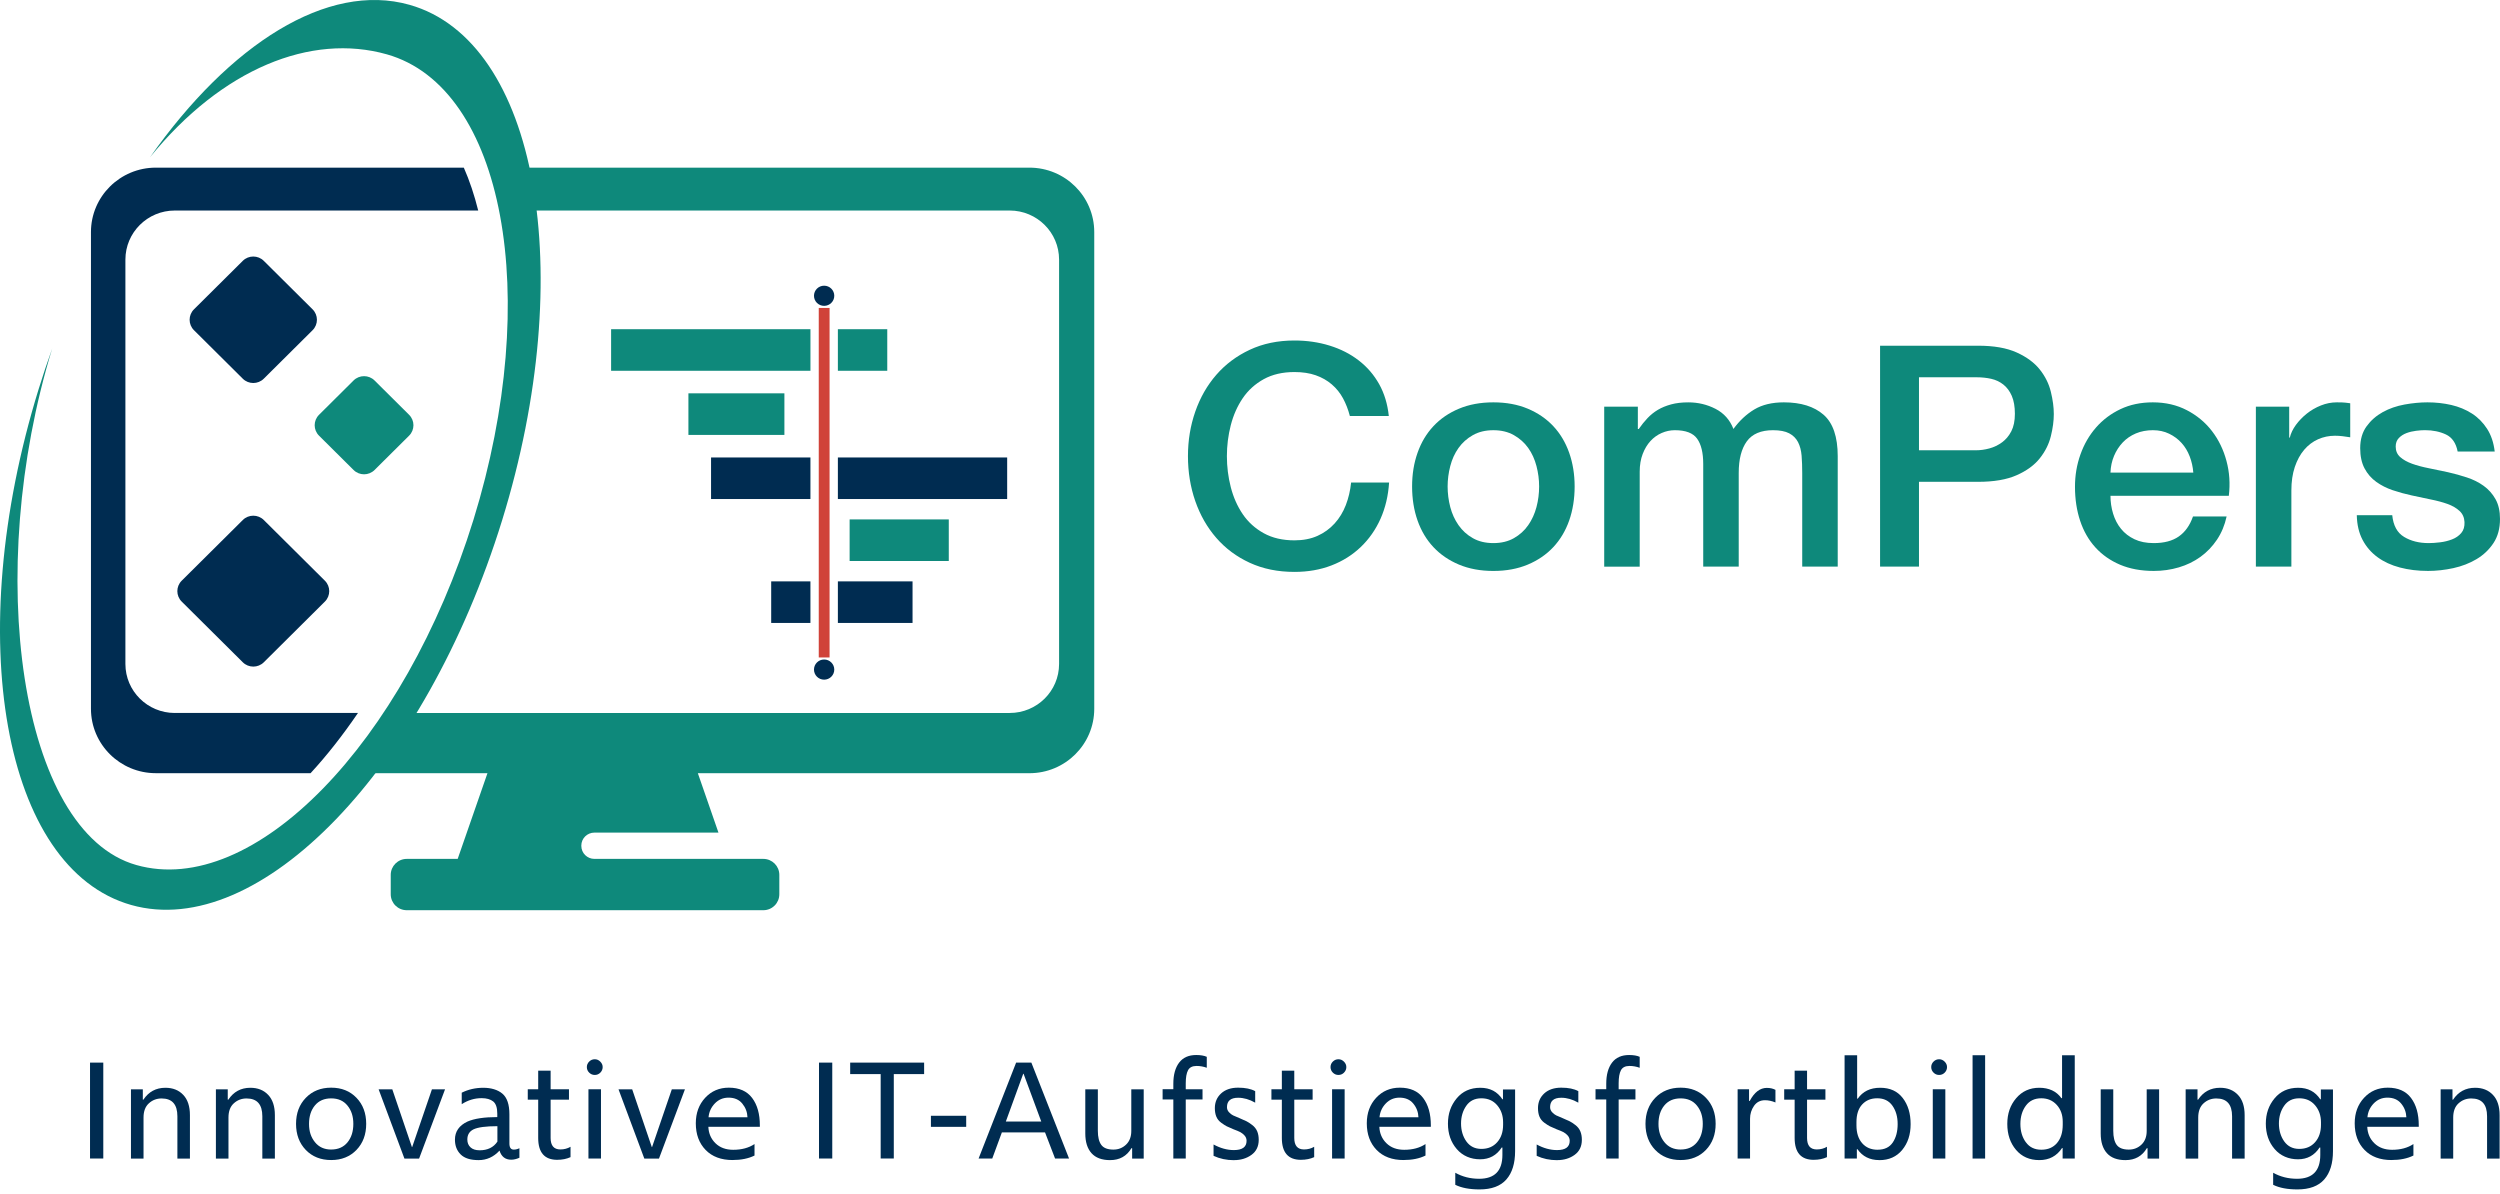 <svg xmlns="http://www.w3.org/2000/svg" width="180" height="86" viewBox="0 0 180 86" fill="none"><g clip-path="url(#clip0_5170_42859)"><path d="M74.116 12.07H36.714C36.978 13.04 37.194 14.075 37.36 15.158H72.698C74.662 15.158 76.254 16.74 76.254 18.691V47.806C76.254 49.757 74.662 51.334 72.698 51.334H28.799C27.829 52.892 26.816 54.343 25.77 55.671H35.097L32.953 61.84H29.288C28.648 61.84 28.133 62.358 28.133 62.989V64.387C28.133 65.023 28.648 65.535 29.288 65.535H54.962C55.596 65.535 56.111 65.023 56.111 64.387V62.989C56.111 62.358 55.596 61.84 54.962 61.84H42.796C42.281 61.84 41.855 61.424 41.855 60.906V60.882C41.855 60.364 42.281 59.948 42.796 59.948H51.729L50.245 55.671H74.116C76.698 55.671 78.786 53.594 78.786 51.031V16.71C78.786 14.146 76.696 12.07 74.116 12.07Z" fill="#0E897B"></path><path d="M36.149 37.474C30.614 55.365 18.663 67.764 9.443 65.158C0.23 62.545 -2.751 45.926 2.778 28.03C3.086 27.029 3.414 26.051 3.762 25.087C-1.191 41.194 1.398 59.902 9.818 62.282C18.238 64.67 29.107 53.531 34.092 37.416C39.071 21.295 36.282 6.3 27.855 3.913C22.394 2.368 15.99 4.936 10.8 11.323C16.542 3.166 23.576 -1.324 29.484 0.346C38.698 2.952 41.678 19.577 36.149 37.474Z" fill="#0E897B"></path><path d="M12.585 51.334C10.621 51.334 9.029 49.757 9.029 47.806V18.691C9.029 16.74 10.621 15.158 12.585 15.158H34.431C34.155 14.046 33.809 13.011 33.395 12.07H11.219C8.645 12.07 6.549 14.147 6.549 16.71V51.029C6.549 53.594 8.645 55.669 11.219 55.669H22.362C23.535 54.397 24.679 52.939 25.775 51.332H12.584L12.585 51.334Z" fill="#002C51"></path><path d="M17.48 18.781L13.966 22.272C13.548 22.687 13.548 23.36 13.966 23.775L17.48 27.266C17.897 27.681 18.574 27.681 18.992 27.266L22.506 23.775C22.923 23.36 22.923 22.687 22.506 22.272L18.992 18.781C18.574 18.366 17.897 18.366 17.48 18.781Z" fill="#002C51"></path><path d="M17.481 37.441L13.082 41.811C12.664 42.226 12.664 42.899 13.082 43.314L17.481 47.684C17.898 48.099 18.575 48.099 18.993 47.685L23.392 43.314C23.809 42.899 23.809 42.226 23.392 41.811L18.993 37.441C18.575 37.026 17.898 37.026 17.481 37.441Z" fill="#002C51"></path><path d="M25.456 27.395L22.97 29.866C22.552 30.281 22.552 30.953 22.97 31.368L25.456 33.839C25.874 34.254 26.551 34.254 26.968 33.839L29.455 31.368C29.872 30.953 29.872 30.281 29.455 29.866L26.968 27.395C26.551 26.98 25.874 26.98 25.456 27.395Z" fill="#0E897B"></path><path d="M58.352 23.703H44V26.696H58.352V23.703Z" fill="#0E897B"></path><path d="M63.883 23.703H60.327V26.696H63.883V23.703Z" fill="#0E897B"></path><path d="M56.477 28.32H49.566V31.314H56.477V28.32Z" fill="#0E897B"></path><path d="M68.312 37.398H61.173V40.392H68.312V37.398Z" fill="#0E897B"></path><path d="M58.351 32.938H51.196V35.93H58.351V32.938Z" fill="#002C51"></path><path d="M72.516 32.938H60.327V35.93H72.516V32.938Z" fill="#002C51"></path><path d="M58.351 41.859H55.526V44.852H58.351V41.859Z" fill="#002C51"></path><path d="M65.703 41.859H60.327V44.852H65.703V41.859Z" fill="#002C51"></path><path d="M59.729 22.172H58.95V47.337H59.729V22.172Z" fill="#D04239"></path><path d="M59.337 22.022C59.741 22.022 60.068 21.697 60.068 21.296C60.068 20.895 59.741 20.57 59.337 20.57C58.934 20.57 58.607 20.895 58.607 21.296C58.607 21.697 58.934 22.022 59.337 22.022Z" fill="#002C51"></path><path d="M59.337 48.936C59.741 48.936 60.068 48.611 60.068 48.21C60.068 47.809 59.741 47.484 59.337 47.484C58.934 47.484 58.607 47.809 58.607 48.21C58.607 48.611 58.934 48.936 59.337 48.936Z" fill="#002C51"></path><path d="M97.189 29.949C97.07 29.488 96.905 29.065 96.697 28.679C96.488 28.293 96.218 27.959 95.89 27.677C95.562 27.395 95.177 27.176 94.735 27.02C94.294 26.865 93.783 26.787 93.2 26.787C92.347 26.787 91.612 26.958 90.992 27.298C90.372 27.64 89.867 28.097 89.478 28.669C89.09 29.24 88.802 29.89 88.615 30.617C88.429 31.346 88.336 32.087 88.336 32.845C88.336 33.603 88.429 34.345 88.615 35.073C88.802 35.801 89.09 36.45 89.478 37.022C89.867 37.593 90.372 38.05 90.992 38.392C91.612 38.734 92.347 38.905 93.2 38.905C93.828 38.905 94.381 38.798 94.859 38.583C95.337 38.367 95.748 38.07 96.092 37.691C96.436 37.313 96.704 36.87 96.899 36.367C97.093 35.861 97.221 35.32 97.28 34.74H100.015C99.954 35.691 99.749 36.56 99.399 37.347C99.048 38.134 98.572 38.814 97.975 39.385C97.377 39.957 96.674 40.4 95.868 40.71C95.061 41.022 94.172 41.177 93.2 41.177C92.004 41.177 90.931 40.958 89.983 40.521C89.033 40.084 88.231 39.485 87.573 38.728C86.915 37.971 86.41 37.087 86.059 36.077C85.709 35.067 85.533 33.991 85.533 32.846C85.533 31.702 85.709 30.649 86.059 29.638C86.41 28.628 86.915 27.745 87.573 26.988C88.231 26.231 89.033 25.629 89.983 25.184C90.931 24.739 92.004 24.516 93.2 24.516C94.097 24.516 94.94 24.638 95.734 24.884C96.526 25.129 97.225 25.485 97.83 25.953C98.436 26.42 98.924 26.989 99.299 27.657C99.672 28.325 99.904 29.09 99.994 29.952H97.192L97.189 29.949Z" fill="#0E897B"></path><path d="M107.523 41.108C106.596 41.108 105.771 40.955 105.046 40.651C104.32 40.347 103.708 39.927 103.207 39.393C102.706 38.858 102.325 38.22 102.064 37.477C101.802 36.734 101.671 35.917 101.671 35.027C101.671 34.137 101.802 33.342 102.064 32.6C102.325 31.857 102.706 31.219 103.207 30.684C103.707 30.149 104.319 29.73 105.046 29.426C105.771 29.122 106.596 28.969 107.523 28.969C108.45 28.969 109.275 29.122 110 29.426C110.725 29.73 111.338 30.15 111.838 30.684C112.338 31.219 112.719 31.857 112.981 32.6C113.242 33.342 113.374 34.152 113.374 35.027C113.374 35.903 113.242 36.734 112.981 37.477C112.719 38.22 112.338 38.858 111.838 39.393C111.338 39.928 110.724 40.347 110 40.651C109.275 40.955 108.449 41.108 107.523 41.108ZM107.523 39.103C108.09 39.103 108.584 38.985 109.002 38.747C109.42 38.51 109.764 38.198 110.033 37.811C110.302 37.425 110.499 36.99 110.627 36.509C110.754 36.026 110.817 35.532 110.817 35.027C110.817 34.522 110.753 34.047 110.627 33.558C110.499 33.068 110.302 32.634 110.033 32.255C109.764 31.877 109.42 31.569 109.002 31.331C108.583 31.094 108.09 30.975 107.523 30.975C106.955 30.975 106.462 31.094 106.044 31.331C105.625 31.569 105.282 31.877 105.013 32.255C104.743 32.634 104.545 33.068 104.419 33.558C104.292 34.047 104.229 34.538 104.229 35.027C104.229 35.517 104.292 36.026 104.419 36.509C104.545 36.992 104.743 37.426 105.013 37.811C105.282 38.198 105.625 38.51 106.044 38.747C106.462 38.985 106.955 39.103 107.523 39.103Z" fill="#0E897B"></path><path d="M115.504 29.282H117.925V30.886H117.992C118.186 30.604 118.395 30.344 118.62 30.107C118.845 29.869 119.094 29.67 119.371 29.505C119.647 29.342 119.965 29.212 120.324 29.115C120.682 29.018 121.093 28.97 121.557 28.97C122.26 28.97 122.914 29.127 123.518 29.437C124.124 29.749 124.553 30.232 124.807 30.885C125.24 30.291 125.741 29.824 126.308 29.482C126.876 29.14 127.586 28.969 128.437 28.969C129.663 28.969 130.615 29.266 131.296 29.86C131.976 30.454 132.316 31.45 132.316 32.845V40.797H129.76V34.071C129.76 33.61 129.746 33.191 129.716 32.812C129.685 32.434 129.6 32.108 129.458 31.832C129.316 31.558 129.103 31.346 128.82 31.198C128.536 31.049 128.147 30.975 127.655 30.975C126.788 30.975 126.16 31.242 125.771 31.776C125.382 32.311 125.188 33.068 125.188 34.048V40.797H122.632V33.402C122.632 32.601 122.486 31.995 122.194 31.587C121.902 31.178 121.368 30.975 120.592 30.975C120.263 30.975 119.945 31.041 119.639 31.176C119.333 31.309 119.064 31.502 118.833 31.755C118.6 32.008 118.414 32.32 118.272 32.691C118.13 33.063 118.059 33.486 118.059 33.961V40.799H115.503V29.283L115.504 29.282Z" fill="#0E897B"></path><path d="M135.365 24.891H142.427C143.563 24.891 144.489 25.054 145.206 25.38C145.924 25.706 146.477 26.115 146.865 26.606C147.254 27.095 147.52 27.63 147.661 28.21C147.803 28.789 147.874 29.323 147.874 29.814C147.874 30.305 147.803 30.834 147.661 31.406C147.52 31.978 147.254 32.509 146.865 32.998C146.477 33.488 145.924 33.894 145.206 34.212C144.489 34.532 143.562 34.691 142.427 34.691H138.167V40.794H135.365V24.891ZM138.168 32.42H142.271C142.585 32.42 142.905 32.376 143.235 32.287C143.563 32.198 143.865 32.053 144.142 31.852C144.418 31.651 144.643 31.385 144.815 31.051C144.987 30.717 145.072 30.298 145.072 29.793C145.072 29.288 144.998 28.843 144.848 28.501C144.698 28.159 144.497 27.889 144.242 27.688C143.987 27.487 143.697 27.35 143.367 27.275C143.039 27.201 142.687 27.164 142.314 27.164H138.167V32.421L138.168 32.42Z" fill="#0E897B"></path><path d="M151.954 35.696C151.954 36.141 152.017 36.571 152.145 36.988C152.271 37.404 152.462 37.767 152.716 38.079C152.97 38.391 153.291 38.64 153.68 38.825C154.069 39.011 154.533 39.103 155.07 39.103C155.817 39.103 156.419 38.944 156.875 38.624C157.331 38.305 157.671 37.827 157.895 37.187H160.316C160.182 37.811 159.95 38.367 159.621 38.858C159.293 39.347 158.896 39.76 158.434 40.094C157.97 40.428 157.451 40.681 156.876 40.851C156.301 41.022 155.699 41.107 155.071 41.107C154.16 41.107 153.353 40.958 152.65 40.662C151.948 40.364 151.354 39.949 150.868 39.414C150.382 38.879 150.017 38.241 149.77 37.498C149.523 36.755 149.399 35.938 149.399 35.048C149.399 34.231 149.529 33.456 149.792 32.721C150.053 31.986 150.426 31.34 150.912 30.783C151.399 30.226 151.984 29.785 152.673 29.458C153.36 29.132 154.137 28.969 155.004 28.969C155.916 28.969 156.734 29.158 157.459 29.537C158.184 29.915 158.786 30.416 159.264 31.04C159.742 31.664 160.09 32.38 160.307 33.19C160.524 33.999 160.579 34.834 160.475 35.696H151.957H151.954ZM157.918 34.025C157.887 33.624 157.802 33.238 157.66 32.866C157.518 32.495 157.324 32.172 157.077 31.898C156.83 31.623 156.532 31.4 156.18 31.229C155.829 31.058 155.436 30.974 155.003 30.974C154.569 30.974 154.148 31.052 153.781 31.207C153.415 31.362 153.101 31.578 152.839 31.853C152.578 32.129 152.369 32.451 152.212 32.822C152.055 33.194 151.969 33.594 151.954 34.025H157.918Z" fill="#0E897B"></path><path d="M162.423 29.281H164.822V31.509H164.866C164.941 31.197 165.087 30.893 165.304 30.595C165.521 30.299 165.782 30.027 166.088 29.782C166.394 29.537 166.734 29.341 167.109 29.192C167.482 29.043 167.863 28.969 168.251 28.969C168.551 28.969 168.756 28.977 168.868 28.991C168.979 29.007 169.095 29.021 169.216 29.035V31.485C169.036 31.455 168.853 31.429 168.667 31.407C168.48 31.385 168.296 31.373 168.118 31.373C167.684 31.373 167.277 31.459 166.896 31.629C166.515 31.8 166.183 32.052 165.899 32.386C165.615 32.72 165.391 33.132 165.226 33.622C165.062 34.111 164.979 34.676 164.979 35.315V40.794H162.423V29.278V29.281Z" fill="#0E897B"></path><path d="M172.242 37.099C172.317 37.841 172.601 38.361 173.095 38.658C173.587 38.956 174.178 39.103 174.865 39.103C175.104 39.103 175.378 39.085 175.684 39.047C175.99 39.011 176.277 38.94 176.547 38.836C176.816 38.733 177.037 38.58 177.209 38.379C177.381 38.178 177.458 37.916 177.444 37.588C177.428 37.262 177.31 36.994 177.085 36.787C176.861 36.579 176.573 36.412 176.222 36.285C175.871 36.16 175.471 36.052 175.023 35.963C174.575 35.874 174.119 35.778 173.656 35.673C173.177 35.57 172.718 35.444 172.276 35.295C171.835 35.146 171.44 34.946 171.089 34.693C170.738 34.441 170.457 34.118 170.248 33.725C170.039 33.332 169.934 32.845 169.934 32.266C169.934 31.642 170.088 31.118 170.394 30.695C170.7 30.273 171.089 29.931 171.56 29.671C172.031 29.411 172.555 29.23 173.13 29.125C173.705 29.022 174.254 28.969 174.777 28.969C175.375 28.969 175.946 29.033 176.493 29.158C177.038 29.285 177.532 29.488 177.972 29.77C178.413 30.052 178.778 30.42 179.07 30.873C179.362 31.326 179.544 31.871 179.619 32.51H176.951C176.832 31.901 176.551 31.493 176.111 31.284C175.669 31.077 175.165 30.972 174.597 30.972C174.417 30.972 174.205 30.986 173.959 31.017C173.712 31.047 173.481 31.103 173.264 31.184C173.047 31.266 172.863 31.385 172.715 31.54C172.565 31.697 172.49 31.9 172.49 32.152C172.49 32.464 172.598 32.717 172.815 32.909C173.032 33.102 173.315 33.261 173.667 33.388C174.018 33.515 174.419 33.622 174.867 33.71C175.315 33.799 175.778 33.896 176.256 34C176.72 34.105 177.176 34.231 177.624 34.379C178.072 34.528 178.472 34.727 178.823 34.98C179.174 35.233 179.458 35.552 179.676 35.938C179.892 36.325 180 36.8 180 37.364C180 38.046 179.844 38.626 179.53 39.101C179.216 39.576 178.809 39.962 178.308 40.26C177.808 40.557 177.251 40.771 176.639 40.906C176.025 41.039 175.421 41.107 174.823 41.107C174.09 41.107 173.414 41.025 172.794 40.861C172.174 40.698 171.635 40.449 171.179 40.115C170.724 39.781 170.365 39.366 170.104 38.867C169.842 38.37 169.704 37.78 169.689 37.096H172.245L172.242 37.099Z" fill="#0E897B"></path><path d="M6.482 83.413V76.508H7.437V83.413H6.482Z" fill="#002C51"></path><path d="M9.429 83.418V78.431H10.283V79.178H10.323C10.703 78.606 11.231 78.32 11.909 78.32C12.443 78.32 12.872 78.49 13.193 78.831C13.515 79.17 13.675 79.657 13.675 80.29V83.42H12.772V80.371C12.772 79.516 12.392 79.089 11.634 79.089C11.282 79.089 10.977 79.205 10.72 79.438C10.463 79.67 10.334 80.012 10.334 80.462V83.42H9.43L9.429 83.418Z" fill="#002C51"></path><path d="M15.545 83.418V78.431H16.398V79.178H16.439C16.819 78.606 17.347 78.32 18.025 78.32C18.559 78.32 18.988 78.49 19.309 78.831C19.631 79.17 19.791 79.657 19.791 80.29V83.42H18.888V80.371C18.888 79.516 18.508 79.089 17.75 79.089C17.398 79.089 17.093 79.205 16.836 79.438C16.578 79.67 16.45 80.012 16.45 80.462V83.42H15.546L15.545 83.418Z" fill="#002C51"></path><path d="M23.845 83.523C23.094 83.523 22.484 83.28 22.017 82.796C21.549 82.311 21.315 81.685 21.315 80.918C21.315 80.15 21.55 79.525 22.022 79.04C22.492 78.555 23.1 78.312 23.845 78.312C24.59 78.312 25.197 78.555 25.664 79.04C26.132 79.524 26.366 80.15 26.366 80.918C26.366 81.685 26.132 82.31 25.664 82.796C25.197 83.28 24.591 83.523 23.845 83.523ZM23.845 82.766C24.347 82.766 24.737 82.593 25.018 82.251C25.299 81.908 25.44 81.465 25.44 80.919C25.44 80.373 25.299 79.948 25.018 79.602C24.737 79.255 24.346 79.083 23.845 79.083C23.345 79.083 22.953 79.252 22.672 79.593C22.391 79.932 22.25 80.376 22.25 80.92C22.25 81.465 22.392 81.885 22.677 82.237C22.962 82.591 23.351 82.767 23.846 82.767L23.845 82.766Z" fill="#002C51"></path><path d="M29.119 83.417L27.26 78.43H28.245L29.658 82.589H29.677L31.1 78.43H32.044L30.175 83.417H29.119Z" fill="#002C51"></path><path d="M34.452 83.528C33.869 83.528 33.441 83.392 33.167 83.119C32.893 82.847 32.756 82.492 32.756 82.054C32.756 81.468 33.057 81.035 33.66 80.752C34.154 80.537 34.868 80.43 35.804 80.43V80.178C35.804 79.753 35.705 79.462 35.51 79.304C35.312 79.147 35.035 79.067 34.677 79.067C34.168 79.067 33.691 79.212 33.244 79.501V78.674C33.718 78.439 34.235 78.32 34.798 78.32C35.36 78.32 35.839 78.461 36.174 78.745C36.509 79.028 36.677 79.522 36.677 80.228V82.329C36.677 82.625 36.782 82.772 36.992 82.772C37.128 82.772 37.263 82.738 37.398 82.672V83.358C37.188 83.452 36.992 83.499 36.809 83.499C36.382 83.499 36.101 83.28 35.965 82.843C35.545 83.301 35.041 83.529 34.452 83.529V83.528ZM34.523 82.822C35.105 82.822 35.536 82.613 35.813 82.195V81.085C34.98 81.085 34.404 81.162 34.086 81.317C33.794 81.465 33.648 81.707 33.648 82.044C33.648 82.28 33.724 82.468 33.877 82.609C34.029 82.75 34.245 82.82 34.522 82.82L34.523 82.822Z" fill="#002C51"></path><path d="M40.121 83.507C39.207 83.507 38.75 82.983 38.75 81.932V79.175H37.999V78.429H38.75V77.086H39.645V78.429H40.966V79.175H39.645V81.932C39.645 82.484 39.878 82.76 40.346 82.76C40.617 82.76 40.861 82.695 41.078 82.568V83.314C40.799 83.442 40.481 83.506 40.123 83.506L40.121 83.507Z" fill="#002C51"></path><path d="M43.225 77.23C43.114 77.341 42.98 77.397 42.823 77.397C42.667 77.397 42.535 77.341 42.422 77.23C42.31 77.119 42.253 76.986 42.253 76.831C42.253 76.675 42.31 76.544 42.422 76.433C42.533 76.322 42.667 76.266 42.823 76.266C42.98 76.266 43.105 76.323 43.22 76.437C43.336 76.552 43.392 76.682 43.392 76.831C43.392 76.98 43.336 77.118 43.224 77.23H43.225ZM42.368 83.413V78.426H43.271V83.413H42.368Z" fill="#002C51"></path><path d="M46.391 83.417L44.532 78.43H45.517L46.93 82.589H46.949L48.372 78.43H49.316L47.447 83.417H46.391Z" fill="#002C51"></path><path d="M52.75 83.523C51.924 83.523 51.275 83.28 50.805 82.796C50.334 82.311 50.098 81.672 50.098 80.877C50.098 80.137 50.323 79.525 50.773 79.04C51.224 78.555 51.791 78.312 52.475 78.312C53.22 78.312 53.78 78.558 54.152 79.05C54.523 79.541 54.71 80.201 54.71 81.028V81.129H51.002C51.021 81.607 51.194 82.002 51.515 82.315C51.837 82.629 52.263 82.785 52.791 82.785C53.4 82.785 53.911 82.647 54.325 82.372V83.199C53.892 83.414 53.366 83.521 52.75 83.521V83.523ZM51.014 80.444H53.818C53.805 80.075 53.681 79.746 53.447 79.46C53.214 79.174 52.884 79.03 52.457 79.03C52.064 79.03 51.735 79.17 51.467 79.449C51.199 79.729 51.049 80.06 51.015 80.444H51.014Z" fill="#002C51"></path><path d="M58.968 83.413V76.508H59.923V83.413H58.968Z" fill="#002C51"></path><path d="M63.408 83.412V77.335H61.213V76.508H66.537V77.335H64.353V83.412H63.408Z" fill="#002C51"></path><path d="M67.026 81.133V80.336H69.566V81.133H67.026Z" fill="#002C51"></path><path d="M70.459 83.413L73.161 76.508H74.258L76.971 83.413H75.965L75.243 81.535H72.134L71.443 83.413H70.458H70.459ZM72.421 80.748H74.97L73.7 77.316H73.67L72.421 80.748Z" fill="#002C51"></path><path d="M79.929 83.529C79.333 83.529 78.886 83.362 78.588 83.029C78.29 82.696 78.141 82.224 78.141 81.61V78.43H79.045V81.418C79.045 81.87 79.128 82.208 79.294 82.433C79.46 82.658 79.75 82.771 80.163 82.771C80.521 82.771 80.826 82.651 81.077 82.412C81.328 82.173 81.453 81.845 81.453 81.428V78.43H82.347V83.417H81.514V82.67H81.463C81.124 83.242 80.613 83.528 79.929 83.528V83.529Z" fill="#002C51"></path><path d="M84.48 83.411V79.161H83.708V78.424H84.48V78.03C84.48 77.384 84.62 76.877 84.897 76.51C85.174 76.144 85.584 75.961 86.126 75.961C86.444 75.961 86.699 76.005 86.888 76.091V76.879C86.644 76.791 86.401 76.748 86.157 76.748C85.852 76.748 85.646 76.852 85.537 77.061C85.427 77.27 85.374 77.579 85.374 77.99V78.425H86.582V79.162H85.374V83.412H84.479L84.48 83.411Z" fill="#002C51"></path><path d="M88.849 83.533C88.315 83.533 87.823 83.429 87.376 83.22V82.403C87.869 82.672 88.358 82.806 88.839 82.806C89.448 82.806 89.753 82.584 89.753 82.139C89.753 81.992 89.704 81.864 89.606 81.755C89.507 81.648 89.406 81.568 89.301 81.513C89.196 81.459 89.036 81.391 88.819 81.311C88.602 81.223 88.438 81.151 88.326 81.094C88.215 81.036 88.08 80.949 87.921 80.832C87.762 80.714 87.646 80.569 87.575 80.397C87.504 80.225 87.469 80.022 87.469 79.786C87.469 79.355 87.62 79.002 87.921 78.726C88.221 78.451 88.63 78.312 89.145 78.312C89.66 78.312 90.076 78.397 90.374 78.564V79.392C89.961 79.157 89.552 79.038 89.145 79.038C88.61 79.038 88.342 79.264 88.342 79.714C88.342 79.855 88.391 79.978 88.489 80.082C88.588 80.187 88.686 80.262 88.784 80.309C88.882 80.356 89.04 80.424 89.257 80.512C89.48 80.606 89.645 80.68 89.754 80.734C89.862 80.787 89.999 80.877 90.16 81.001C90.323 81.126 90.441 81.275 90.516 81.45C90.591 81.625 90.628 81.83 90.628 82.066C90.628 82.537 90.453 82.899 90.105 83.151C89.756 83.403 89.338 83.529 88.851 83.529L88.849 83.533Z" fill="#002C51"></path><path d="M93.665 83.507C92.751 83.507 92.293 82.983 92.293 81.932V79.175H91.542V78.429H92.293V77.086H93.188V78.429H94.509V79.175H93.188V81.932C93.188 82.484 93.422 82.76 93.889 82.76C94.16 82.76 94.404 82.695 94.621 82.568V83.314C94.343 83.442 94.025 83.506 93.666 83.506L93.665 83.507Z" fill="#002C51"></path><path d="M96.769 77.23C96.657 77.341 96.523 77.397 96.367 77.397C96.211 77.397 96.078 77.341 95.966 77.23C95.855 77.119 95.798 76.986 95.798 76.831C95.798 76.675 95.853 76.544 95.966 76.433C96.078 76.322 96.212 76.266 96.367 76.266C96.522 76.266 96.648 76.323 96.764 76.437C96.879 76.552 96.936 76.682 96.936 76.831C96.936 76.98 96.88 77.118 96.767 77.23H96.769ZM95.91 83.413V78.426H96.814V83.413H95.91Z" fill="#002C51"></path><path d="M101.062 83.523C100.235 83.523 99.586 83.28 99.116 82.796C98.646 82.311 98.409 81.672 98.409 80.877C98.409 80.137 98.634 79.525 99.085 79.04C99.535 78.555 100.103 78.312 100.787 78.312C101.532 78.312 102.091 78.558 102.463 79.05C102.835 79.541 103.021 80.201 103.021 81.028V81.129H99.313C99.333 81.607 99.505 82.002 99.827 82.315C100.149 82.629 100.574 82.785 101.102 82.785C101.712 82.785 102.223 82.647 102.636 82.372V83.199C102.203 83.414 101.678 83.521 101.062 83.521V83.523ZM99.324 80.444H102.128C102.115 80.075 101.992 79.746 101.758 79.46C101.524 79.174 101.194 79.03 100.767 79.03C100.375 79.03 100.045 79.17 99.777 79.449C99.509 79.729 99.359 80.06 99.325 80.444H99.324Z" fill="#002C51"></path><path d="M106.527 85.638C105.809 85.638 105.227 85.527 104.78 85.306V84.438C105.295 84.727 105.868 84.872 106.497 84.872C107.615 84.872 108.173 84.301 108.173 83.156V82.621H108.122C107.757 83.186 107.238 83.469 106.568 83.469C105.898 83.469 105.31 83.224 104.887 82.732C104.464 82.241 104.252 81.632 104.252 80.904C104.252 80.178 104.462 79.59 104.881 79.082C105.302 78.575 105.867 78.32 106.578 78.32C107.29 78.32 107.808 78.597 108.173 79.148H108.214V78.442H109.087V82.883C109.087 83.764 108.877 84.444 108.457 84.922C108.037 85.4 107.393 85.638 106.526 85.638H106.527ZM106.659 82.721C107.133 82.721 107.512 82.562 107.796 82.242C108.081 81.923 108.223 81.504 108.223 80.986V80.804C108.223 80.32 108.081 79.911 107.796 79.577C107.511 79.244 107.133 79.077 106.659 79.077C106.184 79.077 105.822 79.257 105.571 79.618C105.32 79.978 105.195 80.403 105.195 80.894C105.195 81.385 105.324 81.83 105.581 82.186C105.839 82.543 106.198 82.721 106.659 82.721Z" fill="#002C51"></path><path d="M112.115 83.533C111.581 83.533 111.089 83.429 110.641 83.22V82.403C111.135 82.672 111.624 82.806 112.105 82.806C112.714 82.806 113.019 82.584 113.019 82.139C113.019 81.992 112.969 81.864 112.872 81.755C112.773 81.648 112.672 81.568 112.567 81.513C112.462 81.459 112.302 81.391 112.085 81.311C111.868 81.223 111.704 81.151 111.592 81.094C111.481 81.036 111.345 80.949 111.186 80.832C111.028 80.714 110.912 80.569 110.841 80.397C110.77 80.225 110.735 80.022 110.735 79.786C110.735 79.355 110.886 79.002 111.186 78.726C111.487 78.451 111.896 78.312 112.411 78.312C112.926 78.312 113.342 78.397 113.64 78.564V79.392C113.226 79.157 112.818 79.038 112.411 79.038C111.876 79.038 111.608 79.264 111.608 79.714C111.608 79.855 111.657 79.978 111.755 80.082C111.854 80.187 111.952 80.262 112.049 80.309C112.148 80.356 112.306 80.424 112.522 80.512C112.746 80.606 112.911 80.68 113.02 80.734C113.128 80.787 113.265 80.877 113.426 81.001C113.589 81.126 113.707 81.275 113.782 81.45C113.857 81.625 113.894 81.83 113.894 82.066C113.894 82.537 113.719 82.899 113.371 83.151C113.022 83.403 112.604 83.529 112.116 83.529L112.115 83.533Z" fill="#002C51"></path><path d="M115.65 83.411V79.161H114.878V78.424H115.65V78.03C115.65 77.384 115.789 76.877 116.066 76.51C116.343 76.144 116.753 75.961 117.296 75.961C117.614 75.961 117.869 76.005 118.058 76.091V76.879C117.813 76.791 117.57 76.748 117.326 76.748C117.021 76.748 116.815 76.852 116.706 77.061C116.597 77.27 116.543 77.579 116.543 77.99V78.425H117.752V79.162H116.543V83.412H115.649L115.65 83.411Z" fill="#002C51"></path><path d="M121.005 83.523C120.254 83.523 119.644 83.28 119.177 82.796C118.709 82.311 118.475 81.685 118.475 80.918C118.475 80.15 118.711 79.525 119.182 79.04C119.654 78.554 120.261 78.312 121.005 78.312C121.75 78.312 122.357 78.555 122.825 79.04C123.292 79.524 123.526 80.15 123.526 80.918C123.526 81.685 123.292 82.31 122.825 82.796C122.357 83.28 121.751 83.523 121.005 83.523ZM121.005 82.766C121.507 82.766 121.897 82.593 122.178 82.251C122.459 81.908 122.6 81.465 122.6 80.919C122.6 80.373 122.459 79.948 122.178 79.602C121.897 79.255 121.506 79.083 121.005 79.083C120.505 79.083 120.113 79.252 119.832 79.593C119.551 79.932 119.411 80.376 119.411 80.92C119.411 81.465 119.553 81.885 119.838 82.237C120.123 82.59 120.511 82.767 121.005 82.767V82.766Z" fill="#002C51"></path><path d="M125.109 83.416V78.429H125.931V79.266H125.982C126.315 78.641 126.725 78.328 127.212 78.328C127.448 78.328 127.656 78.375 127.832 78.469V79.377C127.574 79.27 127.324 79.216 127.081 79.216C126.742 79.216 126.478 79.351 126.288 79.624C126.099 79.897 126.003 80.205 126.003 80.548V83.416H125.109Z" fill="#002C51"></path><path d="M130.585 83.507C129.671 83.507 129.214 82.983 129.214 81.932V79.175H128.462V78.429H129.214V77.086H130.108V78.429H131.43V79.175H130.108V81.932C130.108 82.484 130.342 82.76 130.81 82.76C131.08 82.76 131.325 82.695 131.541 82.568V83.314C131.263 83.442 130.945 83.506 130.586 83.506L130.585 83.507Z" fill="#002C51"></path><path d="M135.31 83.527C134.626 83.527 134.1 83.265 133.735 82.74H133.694V83.416H132.81V75.977H133.714V79.106H133.755C134.121 78.582 134.658 78.319 135.37 78.319C136.082 78.319 136.617 78.565 136.997 79.057C137.376 79.547 137.565 80.174 137.565 80.935C137.565 81.696 137.363 82.301 136.961 82.792C136.558 83.283 136.008 83.53 135.31 83.53V83.527ZM135.188 82.78C135.682 82.78 136.047 82.606 136.281 82.256C136.515 81.906 136.631 81.465 136.631 80.934C136.631 80.402 136.505 79.968 136.256 79.612C136.005 79.255 135.64 79.076 135.159 79.076C134.712 79.076 134.351 79.224 134.077 79.52C133.802 79.816 133.665 80.24 133.665 80.793V81.025C133.665 81.57 133.802 81.999 134.077 82.312C134.351 82.625 134.722 82.782 135.189 82.782L135.188 82.78Z" fill="#002C51"></path><path d="M140.019 77.23C139.907 77.341 139.773 77.397 139.617 77.397C139.461 77.397 139.328 77.341 139.217 77.23C139.105 77.119 139.048 76.986 139.048 76.831C139.048 76.675 139.104 76.544 139.217 76.433C139.328 76.322 139.462 76.266 139.617 76.266C139.772 76.266 139.898 76.323 140.014 76.437C140.129 76.552 140.186 76.682 140.186 76.831C140.186 76.98 140.131 77.118 140.018 77.23H140.019ZM139.16 83.413V78.426H140.064V83.413H139.16Z" fill="#002C51"></path><path d="M142.025 83.416V75.977H142.929V83.416H142.025Z" fill="#002C51"></path><path d="M146.831 83.527C146.127 83.527 145.566 83.28 145.15 82.786C144.734 82.291 144.525 81.67 144.525 80.923C144.525 80.177 144.737 79.572 145.164 79.071C145.591 78.57 146.147 78.319 146.831 78.319C147.516 78.319 148.071 78.569 148.417 79.066H148.468V75.977H149.382V83.416H148.509V82.659H148.468C148.082 83.239 147.537 83.527 146.833 83.527H146.831ZM145.861 82.24C146.121 82.6 146.492 82.78 146.973 82.78C147.454 82.78 147.832 82.619 148.105 82.296C148.38 81.974 148.517 81.535 148.517 80.984V80.763C148.517 80.272 148.372 79.867 148.084 79.551C147.797 79.236 147.426 79.076 146.972 79.076C146.491 79.076 146.119 79.255 145.859 79.612C145.598 79.968 145.468 80.405 145.468 80.924C145.468 81.444 145.598 81.882 145.859 82.241L145.861 82.24Z" fill="#002C51"></path><path d="M153.039 83.529C152.443 83.529 151.996 83.362 151.698 83.029C151.4 82.696 151.251 82.224 151.251 81.61V78.43H152.155V81.418C152.155 81.87 152.238 82.208 152.403 82.433C152.569 82.657 152.859 82.771 153.272 82.771C153.63 82.771 153.935 82.651 154.186 82.412C154.437 82.173 154.562 81.845 154.562 81.428V78.43H155.456V83.417H154.623V82.67H154.572C154.233 83.242 153.722 83.528 153.038 83.528L153.039 83.529Z" fill="#002C51"></path><path d="M157.367 83.418V78.431H158.221V79.178H158.262C158.641 78.606 159.17 78.32 159.847 78.32C160.382 78.32 160.81 78.49 161.132 78.831C161.454 79.17 161.614 79.657 161.614 80.29V83.42H160.71V80.371C160.71 79.516 160.331 79.089 159.573 79.089C159.221 79.089 158.916 79.205 158.659 79.438C158.401 79.67 158.272 80.012 158.272 80.462V83.42H157.369L157.367 83.418Z" fill="#002C51"></path><path d="M165.414 85.638C164.696 85.638 164.114 85.527 163.667 85.306V84.438C164.182 84.727 164.755 84.872 165.384 84.872C166.502 84.872 167.06 84.301 167.06 83.156V82.621H167.009C166.644 83.186 166.125 83.469 165.455 83.469C164.785 83.469 164.197 83.224 163.774 82.732C163.351 82.241 163.139 81.632 163.139 80.904C163.139 80.178 163.349 79.59 163.768 79.082C164.189 78.575 164.754 78.32 165.465 78.32C166.177 78.32 166.695 78.597 167.06 79.148H167.101V78.442H167.974V82.883C167.974 83.764 167.764 84.444 167.344 84.922C166.924 85.4 166.28 85.638 165.413 85.638H165.414ZM165.546 82.721C166.02 82.721 166.399 82.562 166.683 82.242C166.968 81.923 167.11 81.504 167.11 80.986V80.804C167.11 80.32 166.968 79.911 166.683 79.577C166.398 79.244 166.02 79.077 165.546 79.077C165.071 79.077 164.709 79.257 164.458 79.618C164.207 79.978 164.082 80.403 164.082 80.894C164.082 81.385 164.211 81.83 164.468 82.186C164.726 82.543 165.085 82.721 165.546 82.721Z" fill="#002C51"></path><path d="M172.191 83.523C171.365 83.523 170.716 83.28 170.246 82.796C169.775 82.311 169.539 81.672 169.539 80.877C169.539 80.137 169.763 79.525 170.214 79.04C170.665 78.555 171.232 78.312 171.916 78.312C172.661 78.312 173.221 78.558 173.592 79.05C173.964 79.541 174.151 80.201 174.151 81.028V81.129H170.443C170.462 81.607 170.634 82.002 170.956 82.315C171.278 82.629 171.704 82.785 172.232 82.785C172.841 82.785 173.352 82.647 173.766 82.372V83.199C173.332 83.414 172.807 83.521 172.191 83.521V83.523ZM170.453 80.444H173.258C173.244 80.075 173.121 79.746 172.887 79.46C172.653 79.174 172.324 79.03 171.897 79.03C171.504 79.03 171.174 79.17 170.906 79.449C170.638 79.729 170.489 80.06 170.454 80.444H170.453Z" fill="#002C51"></path><path d="M175.726 83.418V78.431H176.579V79.178H176.62C177 78.606 177.528 78.32 178.206 78.32C178.74 78.32 179.169 78.49 179.49 78.831C179.812 79.17 179.972 79.657 179.972 80.29V83.42H179.069V80.371C179.069 79.516 178.689 79.089 177.931 79.089C177.579 79.089 177.274 79.205 177.017 79.438C176.759 79.67 176.631 80.012 176.631 80.462V83.42H175.727L175.726 83.418Z" fill="#002C51"></path></g><defs><clipPath id="clip0_5170_42859"><rect width="180" height="86" fill="white"></rect></clipPath></defs></svg>